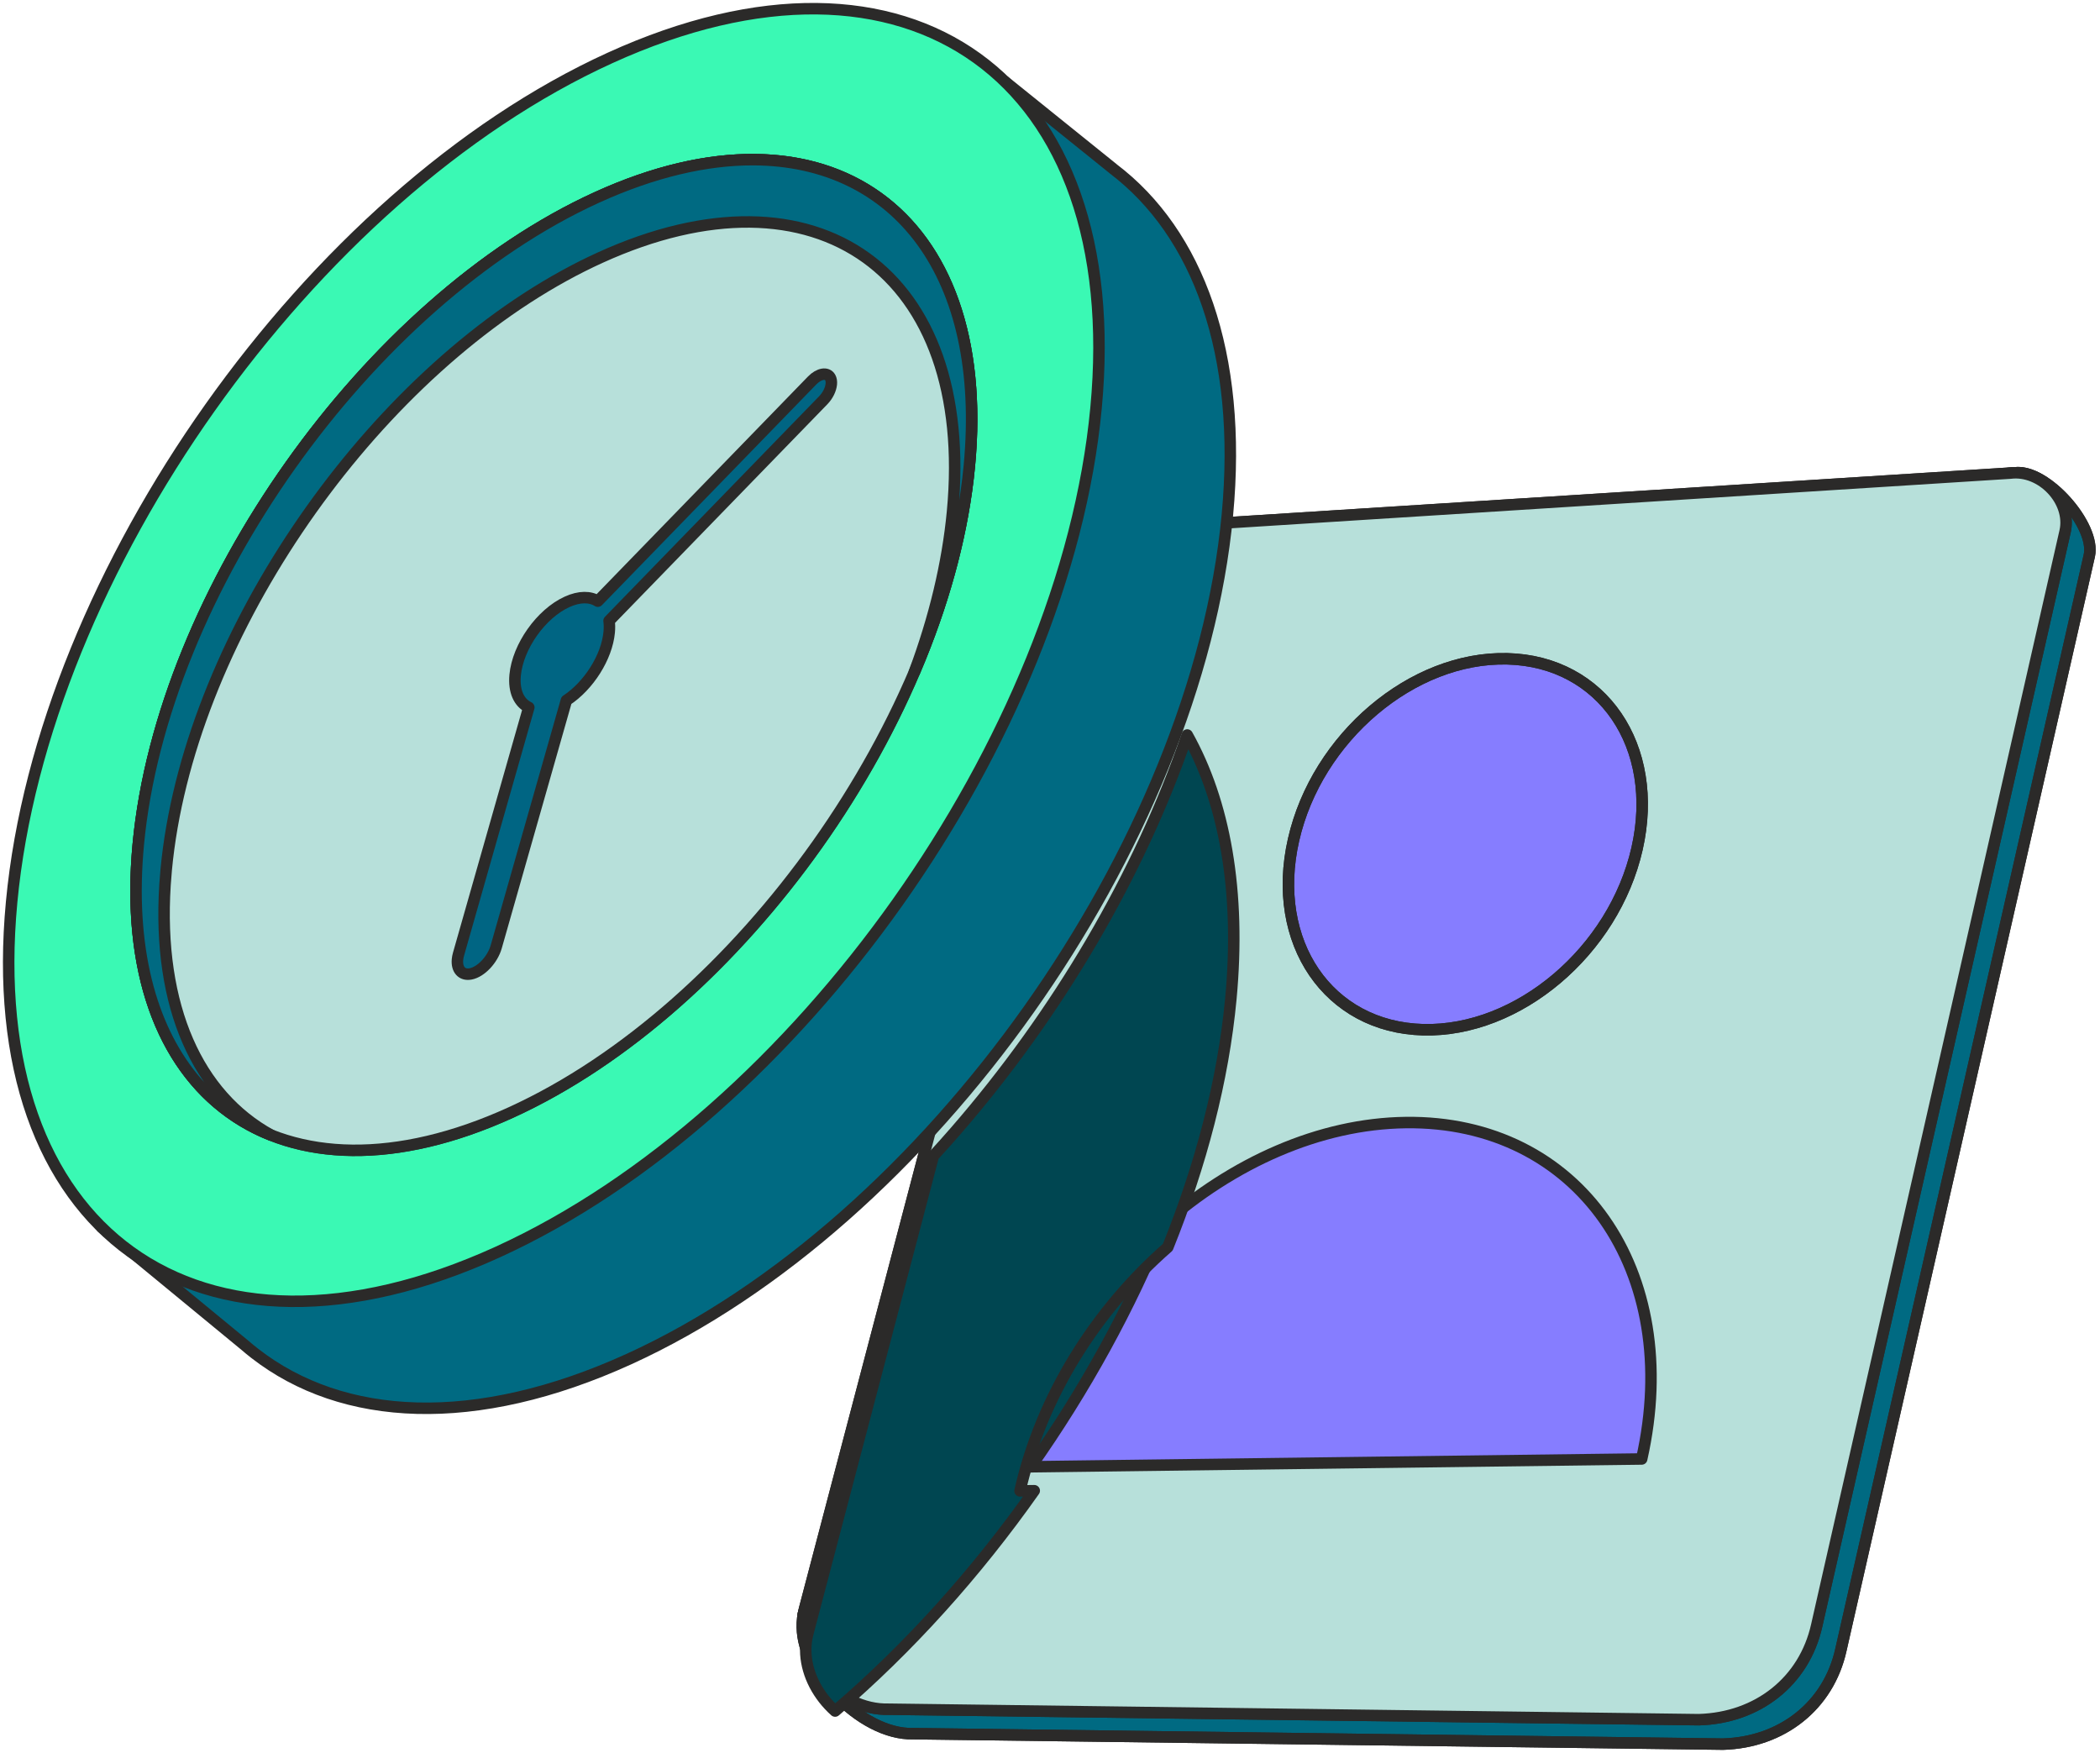 <svg width="242" height="202" viewBox="0 0 242 202" fill="none" xmlns="http://www.w3.org/2000/svg">
<path d="M198.55 201L105.223 199.793C99.255 199.967 91.772 192.379 92.576 186.022L126.369 70.817C127.408 66.912 130.564 64.204 134.695 63.672L232.18 54.49C235.787 54.024 241.544 60.572 240.77 64.035L212.138 190.153C210.71 196.547 205.379 200.802 198.55 201Z" fill="#006A82" stroke="#2B2A29" stroke-width="1.323" stroke-miterlimit="10" stroke-linecap="round" stroke-linejoin="round"/>
<path d="M198.55 201L105.223 199.793C99.255 199.967 91.772 192.379 92.576 186.022L126.369 70.817C127.408 66.912 130.564 64.204 134.695 63.672L232.18 54.49C235.787 54.024 241.544 60.572 240.77 64.035L212.138 190.153C210.71 196.547 205.379 200.802 198.55 201Z" stroke="#2B2A29" stroke-width="1.323" stroke-miterlimit="10" stroke-linecap="round" stroke-linejoin="round"/>
<path d="M195.765 198.182L102.437 196.975C96.47 197.148 91.237 190.957 92.701 185.455L123.584 67.999C124.623 64.094 127.779 61.385 131.909 60.853L231.658 54.522C235.265 54.057 238.758 57.754 237.984 61.218L209.353 187.336C207.924 193.729 202.594 197.984 195.765 198.182V198.182Z" fill="#00CCD6" stroke="#2B2A29" stroke-width="1.323" stroke-miterlimit="10" stroke-linecap="round" stroke-linejoin="round"/>
<path d="M195.765 198.182L102.437 196.975C96.47 197.148 91.237 190.957 92.701 185.455L123.584 67.999C124.623 64.094 127.779 61.385 131.909 60.853L231.658 54.522C235.265 54.057 238.758 57.754 237.984 61.218L209.353 187.336C207.924 193.729 202.594 197.984 195.765 198.182V198.182Z" fill="#B7E0DA" stroke="#2B2A29" stroke-width="1.323" stroke-miterlimit="10" stroke-linecap="round" stroke-linejoin="round"/>
<path d="M149.065 96.79C146.385 108.593 153.074 118.388 164.006 118.668C174.938 118.947 185.971 109.605 188.652 97.801C191.331 85.998 184.642 76.202 173.71 75.923C162.779 75.643 151.745 84.985 149.065 96.79Z" fill="#867DFF" stroke="#2B2A29" stroke-width="1.323" stroke-miterlimit="10" stroke-linecap="round" stroke-linejoin="round"/>
<path d="M189.185 168.138C194.061 146.471 181.888 129.114 161.996 129.367C142.103 129.621 122.024 147.391 117.148 169.057L189.185 168.138Z" fill="#867DFF" stroke="#2B2A29" stroke-width="1.323" stroke-miterlimit="10" stroke-linecap="round" stroke-linejoin="round"/>
<path d="M149.065 96.79C146.385 108.593 153.074 118.388 164.006 118.668C174.938 118.947 185.971 109.605 188.652 97.801C191.331 85.998 184.642 76.202 173.71 75.923C162.779 75.643 151.745 84.985 149.065 96.79Z" stroke="#2B2A29" stroke-width="1.323" stroke-miterlimit="10" stroke-linecap="round" stroke-linejoin="round"/>
<path d="M11.715 141.444L28.221 155.034C28.582 155.345 28.949 155.649 29.324 155.941L29.354 155.966L29.355 155.965C39.498 163.857 54.745 164.704 72.484 156.622C106.992 140.899 137.866 97.347 141.441 59.346C143.197 40.692 138.045 26.847 128.266 19.441L128.264 19.433L115.783 9.381L113.455 13.611C105.313 12.611 95.799 14.283 85.433 19.006C50.925 34.728 20.051 78.281 16.475 116.282C15.751 123.973 16.202 130.847 17.666 136.789L15.798 137.148L11.715 141.444L11.715 141.444Z" fill="#006A82" stroke="#2B2A29" stroke-width="1.323" stroke-miterlimit="10" stroke-linecap="round" stroke-linejoin="round"/>
<path d="M126.306 47.016C129.882 9.014 104.806 -9.046 70.298 6.676C35.789 22.398 4.916 65.95 1.34 103.952C-2.236 141.953 22.84 160.014 57.349 144.292C91.857 128.57 122.731 85.017 126.306 47.016ZM15.936 97.302C18.676 68.177 42.338 34.799 68.785 22.749C95.233 10.699 114.451 24.541 111.71 53.666C108.97 82.79 85.308 116.169 58.861 128.218C32.413 140.268 13.196 126.426 15.936 97.302H15.936Z" fill="#3AF9B4" stroke="#2B2A29" stroke-width="1.323" stroke-miterlimit="10" stroke-linecap="round" stroke-linejoin="round"/>
<path d="M111.71 53.666C114.451 24.541 95.233 10.699 68.785 22.749C42.338 34.799 18.677 68.177 15.936 97.302C13.195 126.426 32.414 140.268 58.861 128.218C85.308 116.169 108.97 82.79 111.71 53.666Z" fill="#B7E0DA" stroke="#2B2A29" stroke-width="1.323" stroke-miterlimit="10" stroke-linecap="round" stroke-linejoin="round"/>
<path fill-rule="evenodd" clip-rule="evenodd" d="M69.157 29.695C94.18 18.293 112.363 31.39 109.77 58.947C109.2 65.008 107.671 71.265 105.368 77.458C108.747 69.549 110.977 61.455 111.71 53.666C113.775 31.718 103.37 18.449 86.799 18.399C81.381 18.383 75.302 19.78 68.785 22.749C42.337 34.799 18.676 68.177 15.935 97.302C15.381 103.196 15.726 108.464 16.847 113.018C19.02 121.841 24.111 127.985 31.23 130.81C22.858 126.209 18.114 116.11 19.017 101.965C19.053 101.394 19.099 100.817 19.154 100.233C21.603 74.199 41.721 44.573 65.037 31.765C66.4 31.016 67.775 30.325 69.157 29.695V29.695Z" fill="#006A82" stroke="#2B2A29" stroke-width="1.323" stroke-miterlimit="22.926" stroke-linecap="round" stroke-linejoin="round"/>
<path fill-rule="evenodd" clip-rule="evenodd" d="M134.175 140.978C125.945 148.177 119.61 158.121 117.149 169.057L118.786 169.036C125.015 160.201 130.268 150.673 134.175 140.978Z" fill="#004651" stroke="#2B2A29" stroke-width="1.323" stroke-miterlimit="22.926" stroke-linecap="round" stroke-linejoin="round"/>
<path fill-rule="evenodd" clip-rule="evenodd" d="M117.547 171.814C120.009 160.877 126.344 150.933 134.573 143.734C138.418 134.191 140.959 124.485 141.84 115.117C143.01 102.68 141.11 92.381 136.815 84.703C131.274 100.889 121.803 116.912 110.11 130.363C109.271 131.327 108.42 132.279 107.559 133.217L93.099 188.212C93.049 188.4 93.007 188.589 92.972 188.778C92.525 191.226 93.344 193.762 94.917 195.776C95.312 196.282 95.755 196.755 96.237 197.186C104.702 189.95 112.504 181.27 119.184 171.793L117.547 171.814H117.547Z" fill="#004651" stroke="#2B2A29" stroke-width="1.323" stroke-miterlimit="22.926" stroke-linecap="round" stroke-linejoin="round"/>
<path d="M95.799 44.266C95.826 43.974 95.787 43.709 95.671 43.503C95.317 42.878 94.381 43.032 93.589 43.848L68.891 69.281L68.891 69.281C68.017 68.728 66.774 68.71 65.345 69.362C62.352 70.725 59.674 74.503 59.364 77.8C59.187 79.674 59.814 80.989 60.938 81.524L52.839 109.959C52.777 110.176 52.738 110.383 52.72 110.577C52.612 111.716 53.222 112.434 54.243 112.235C55.438 112.002 56.761 110.597 57.184 109.113L65.272 80.716L65.271 80.716H65.272C67.818 79.045 69.93 75.766 70.203 72.861C70.248 72.385 70.241 71.946 70.187 71.545L94.874 46.123C95.406 45.575 95.742 44.864 95.798 44.266H95.799Z" fill="#006583" stroke="#2B2A29" stroke-width="1.323" stroke-miterlimit="10" stroke-linecap="round" stroke-linejoin="round"/>
</svg>

